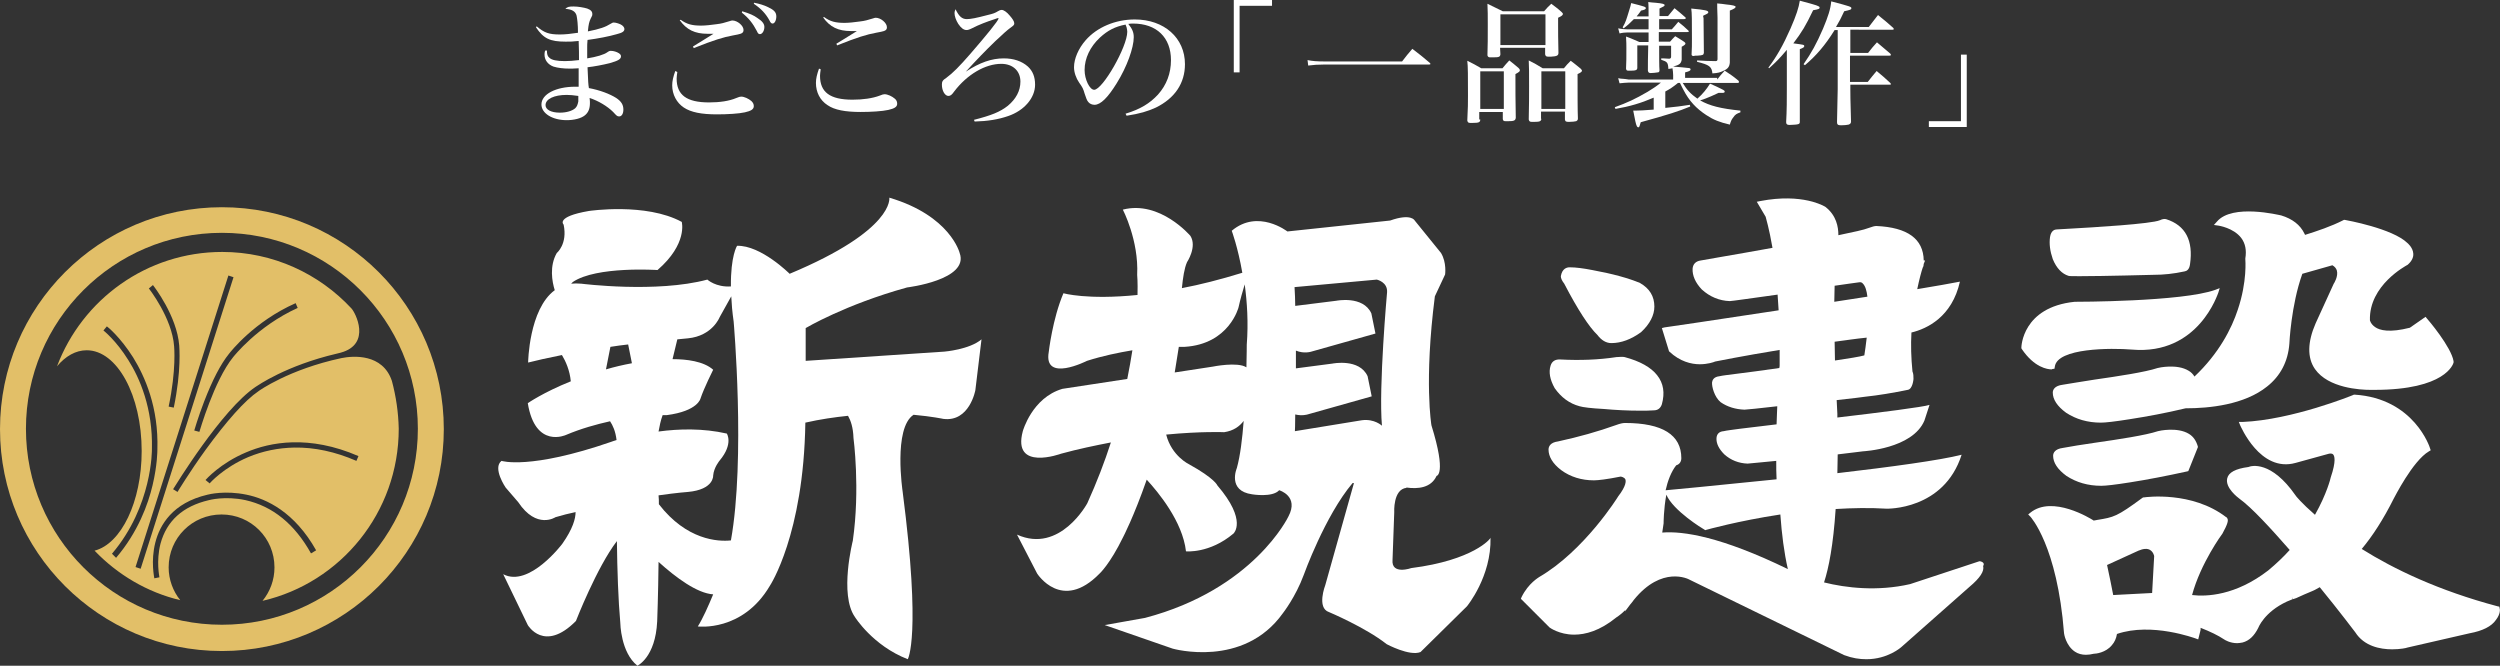 <?xml version="1.0" encoding="utf-8"?>
<!-- Generator: Adobe Illustrator 27.8.1, SVG Export Plug-In . SVG Version: 6.00 Build 0)  -->
<svg version="1.1" id="_レイヤー_2" xmlns="http://www.w3.org/2000/svg" xmlns:xlink="http://www.w3.org/1999/xlink" x="0px"
	 y="0px" viewBox="0 0 732.3 195" style="enable-background:new 0 0 732.3 195;" xml:space="preserve">
<rect x="0" y="0" width="732.3" height="195" fill="#333333" stroke="none"/>
<style type="text/css">
	.st0{fill:#FFFFFF;}
	.st1{fill:#E2BF68;}
</style>
<path class="st0" d="M157.2,7.7c2.2,1.9,3.6,2.4,6.8,2.4c1.5,0,3.4-0.2,5.3-0.5c0-2.4-0.2-4-0.4-5c-0.3-1.2-1.3-1.9-3.3-2
	c0.6-0.6,1.1-0.7,2.4-0.7s3,0.3,4,0.6c1.1,0.4,1.5,0.9,1.5,1.6c0,0.4,0,0.5-0.5,1.4c-0.4,0.9-0.6,1.5-0.8,3.7
	c3.5-0.7,5.2-1.3,6.6-2.2c0.5-0.3,0.7-0.4,1-0.4c0.6,0,1.9,0.4,2.4,0.8c0.4,0.3,0.7,0.7,0.7,1.1c0,0.7-0.6,1.1-2.2,1.5
	c-2.4,0.7-5.6,1.3-8.6,1.7c-0.1,1.1-0.1,1.6-0.1,2.2v3.2c2.6-0.4,5-1.1,5.9-1.8c0.6-0.4,0.7-0.4,1.1-0.4c0.7,0,1.7,0.3,2.3,0.7
	c0.4,0.3,0.6,0.5,0.6,0.9c0,0.8-0.8,1.3-3.3,2c-2,0.5-4.6,1-6.5,1.2c0.2,4.7,0.2,4.8,0.4,6.1c3.2,0.6,6.1,1.7,8,2.9
	c1.5,1,2.1,2,2.1,3.4c0,1.2-0.5,2-1.2,2c-0.6,0-0.7-0.1-1.8-1.3c-1.7-1.7-4.4-3.3-6.9-4.1c0.1,0.7,0.1,1.1,0.1,1.5
	c0,1.7-0.5,2.8-1.5,3.6c-1.1,0.9-3.2,1.4-5.3,1.4c-4.2,0-7.4-2-7.4-4.6c0-3,4.2-5.2,9.9-5.2h1V20c-1.7,0.1-2,0.1-2.6,0.1
	c-1.9,0-3.5-0.2-4.8-0.6c-1.6-0.6-2.6-1.9-2.6-3.5c0-0.2,0-0.7,0.2-1.2h0.5c0,1.1,0.2,1.7,0.7,2.1c0.7,0.7,2.2,1,4.6,1
	c1.3,0,2.3-0.1,4.1-0.3c0-1,0-4.1-0.1-5.6c-1.7,0.2-2.5,0.2-3.8,0.2c-4.6,0-6.5-0.9-8.7-4.2L157.2,7.7L157.2,7.7z M166,27.8
	c-3.7,0-6.2,1.2-6.2,3c0,1.3,1.6,2.2,4.2,2.2c1.9,0,3.6-0.5,4.5-1.3c0.5-0.5,0.7-1,0.9-2v-1.6C167.9,27.9,167.1,27.8,166,27.8"/>
<path class="st0" d="M198.4,21.1c-0.1,0.9-0.2,1.3-0.2,1.9c0,4.8,2.9,7,9.5,7c3.1,0,5.9-0.4,8-1.3c0.7-0.3,1.1-0.4,1.4-0.4
	c0.9,0,2.2,0.6,3,1.3c0.5,0.5,0.7,0.9,0.7,1.5c0,0.9-0.8,1.4-2.6,1.8c-1.7,0.4-5.2,0.6-8.2,0.6c-4.5,0-7.6-0.6-9.7-2
	c-2.1-1.4-3.4-3.8-3.4-6.5c0-1.3,0.3-2.5,0.9-4.2C197.8,20.8,198.4,21.1,198.4,21.1z M199.4,5.8c1.8,1.3,3.3,1.7,6,1.7
	c1.2,0,3-0.2,4.4-0.4c1.7-0.2,2.2-0.4,3.9-0.9c0.2-0.1,0.7-0.2,0.8-0.2c1.5,0,3.3,1.5,3.3,2.8c0,0.6-0.3,0.9-0.9,1.1
	c-0.3,0.1-1.1,0.3-2.3,0.5c-2.7,0.5-5.4,1.3-11.4,3.7l-0.2-0.5c0.5-0.3,2.5-1.5,6-3.7h-1.7c-3.8,0-6.2-1.2-8.2-4L199.4,5.8
	L199.4,5.8z M217.4,3.3c2.3,0.7,3.4,1.2,4.5,2c1.4,0.9,2,1.7,2,2.6c0,1.1-0.6,2.1-1.3,2.1c-0.4,0-0.6-0.2-0.9-0.9
	c-1.2-2.3-2.4-3.8-4.4-5.4L217.4,3.3L217.4,3.3z M220.9,0.8c1.5,0.3,2.9,0.7,4.1,1.3c1.7,0.8,2.4,1.5,2.4,2.7s-0.5,2.1-1.1,2.1
	c-0.3,0-0.6-0.2-0.9-0.9c-1.1-2-2.4-3.4-4.6-4.9C220.8,1.1,220.9,0.8,220.9,0.8z"/>
<path class="st0" d="M240.4,20.3c-0.1,0.9-0.2,1.3-0.2,1.9c0,4.8,2.9,7,9.5,7c3.1,0,5.9-0.4,8-1.2c0.7-0.3,1.1-0.4,1.4-0.4
	c0.9,0,2.2,0.6,3,1.3c0.5,0.4,0.7,0.9,0.7,1.5c0,0.9-0.8,1.4-2.6,1.8c-1.7,0.4-5.2,0.6-8.1,0.6c-4.5,0-7.7-0.6-9.7-2
	c-2.2-1.4-3.4-3.8-3.4-6.5c0-1.3,0.3-2.5,0.9-4.2L240.4,20.3L240.4,20.3z M241.4,5c1.8,1.3,3.3,1.7,6,1.7c1.2,0,3-0.2,4.4-0.4
	c1.7-0.2,2.2-0.4,3.9-0.9c0.2-0.1,0.7-0.2,0.8-0.2c1.5,0,3.3,1.5,3.3,2.8c0,0.6-0.3,0.9-0.9,1.1c-0.3,0.1-1.1,0.3-2.3,0.5
	c-2.7,0.5-5.4,1.3-11.4,3.7l-0.2-0.5c0.5-0.3,2.5-1.5,6-3.7h-1.7c-3.8,0-6.2-1.2-8.2-4C241.1,5.1,241.4,5,241.4,5z"/>
<path class="st0" d="M285.3,35.1c5.1-1.3,7.6-2.3,9.9-4.1c2.4-2,3.7-4.4,3.7-7.1c0-3.1-2.2-5.2-5.6-5.2c-4.7,0-10,3.1-13.8,8.1
	c-0.7,1-1.1,1.3-1.7,1.3c-1,0-1.9-1.5-1.9-3.3c0-0.9,0.2-1.3,1.3-2c1.9-1.4,3.8-3.3,7.1-7.1c4.5-5.2,8.2-9.7,8.2-10.3
	c0,0,0-0.1-0.1-0.1h-0.1c-0.2,0-0.5,0.2-0.9,0.3c-2.2,0.7-4.8,1.7-6.5,2.6c-1,0.5-1.4,0.6-1.8,0.6c-0.8,0-1.6-0.6-2.4-1.8
	c-0.7-1.1-1.1-2.3-1.1-3.2c0-0.4,0.1-0.6,0.3-1.1c1,2.1,1.9,2.9,3.3,2.9c1.1,0,2.7-0.3,6.1-1.2c1.7-0.4,2.2-0.6,3-1.1
	c0.5-0.3,0.8-0.4,1.1-0.4c0.6,0,1.5,0.6,2.4,1.7c0.8,0.9,1.3,1.7,1.3,2.2s-0.1,0.6-1.2,1.4c-0.7,0.5-2.2,1.8-4.4,3.9
	c-2.9,2.8-5.5,5.5-8.6,8.9l0,0c4.1-2.7,7.6-3.9,11.1-3.9c2.9,0,5.3,0.8,7.1,2.4c1.4,1.3,2.1,3,2.1,5.3c0,3.9-3.2,7.6-7.9,9.2
	c-2.9,1-6,1.5-9.8,1.6C285.5,35.6,285.3,35.1,285.3,35.1z"/>
<path class="st0" d="M329.7,33.3c4.3-1.3,7.1-3,9.5-5.6c2.5-2.8,3.8-6.2,3.8-10.1c0-6.6-4.2-10.7-11.1-10.7c-0.4,0-0.7,0-1.4,0.1
	c1.2,1.5,1.6,2.5,1.6,3.9c0,3.1-2,8.7-5,13.5c-2.6,4.2-4.7,6.3-6.5,6.3c-0.7,0-1.4-0.3-1.8-0.8c-0.4-0.4-0.7-1.3-1.1-2.5
	c-0.4-1.4-0.6-1.8-1.6-3.2c-0.9-1.3-1.5-3-1.5-4.5c0-2.5,1.3-5.5,3.4-7.9c3.3-3.8,8.7-6.1,14.4-6.1c8.6,0,14.7,5.4,14.7,13.1
	c0,5.6-3,10-8.5,12.7c-2.4,1.1-4.7,1.8-8.6,2.4L329.7,33.3z M322.2,11c-2.9,2.7-4.5,6.1-4.5,9.5c0,2.8,1.5,5.8,2.8,5.8
	c2.5,0,9.7-12.6,9.7-17c0-0.4-0.1-0.9-0.2-1.3c-0.1-0.3-0.3-0.8-0.3-0.8C326.6,7.8,324.5,8.9,322.2,11"/>
<polygon class="st0" points="372.6,1.7 363.1,1.7 363.1,21.2 361.4,21.2 361.4,0 372.6,0 "/>
<path class="st0" d="M383,17.6c1.4,0.3,2.9,0.4,5,0.4h22.7c1.3-1.7,1.7-2.2,3-3.7c2.2,1.7,2.9,2.2,5.1,4.1c0.1,0.1,0.2,0.2,0.2,0.3
	c0,0.2-0.2,0.2-0.5,0.2H388c-1.9,0-3.2,0.1-4.8,0.3L383,17.6L383,17.6z"/>
<path class="st0" d="M433.6,35c0,0.8-0.4,1-2.1,1h-0.9c-0.5,0-0.7-0.2-0.8-0.7C430,31,430,30.7,430,28c0-5.4,0-8.7-0.2-10.2
	c1.8,0.9,2.4,1.2,4.1,2.2h6.2c0.8-1,1.1-1.3,2-2.3c1.2,0.9,1.6,1.3,2.7,2.2c0.4,0.4,0.4,0.6,0.4,0.7c0,0.3-0.2,0.5-1.3,1.1
	c0,3.2,0,9.3,0.1,12.8c-0.1,0.8-0.5,1-2.2,1h-0.7c-0.6,0-0.8-0.1-0.9-0.6v-2.1h-6.9V35H433.6L433.6,35z M433.6,31.9h6.9v-11h-6.9
	V31.9z M439.5,15.9c-0.1,0.8-0.4,0.9-2.3,0.9h-0.7c-0.5,0-0.7-0.2-0.8-0.6c0.1-3.2,0.1-4.8,0.1-9c0-2.7,0-4.1-0.1-6.1
	c1.9,0.9,2.5,1.2,4.5,2.2h12.1c0.9-1,1.1-1.3,2.1-2.2c1.3,1,1.8,1.3,3,2.4c0.3,0.3,0.4,0.4,0.4,0.6c0,0.3-0.3,0.6-1.4,1.1v1.9
	c0,1.4,0,5,0.1,8.4c0,0.8-0.5,1-2.2,1.1h-0.8c-0.6,0-0.8-0.2-0.9-0.7V14h-13.2L439.5,15.9L439.5,15.9L439.5,15.9z M439.5,13.2h13.2
	v-9h-13.2V13.2z M451.5,34.8c-0.1,0.7-0.4,0.9-2.1,0.9h-0.7c-0.6,0-0.8-0.2-0.9-0.7c0.1-5.2,0.1-5.9,0.1-9.7c0-4.5,0-5.4-0.1-7.6
	c1.8,0.9,2.3,1.2,4.1,2.3h6.2c0.8-1,1.1-1.3,2-2.2c1.3,1,1.7,1.3,2.9,2.3c0.3,0.3,0.4,0.5,0.4,0.6c0,0.3-0.4,0.6-1.3,1
	c0,5.9,0,10.8,0.1,13c0,0.5-0.2,0.6-0.5,0.8c-0.3,0.1-1.3,0.2-2.1,0.2c-0.9,0-1.1-0.1-1.2-0.7v-2.3h-7v2.1
	C451.4,34.8,451.5,34.8,451.5,34.8z M451.5,31.9h7v-11h-7V31.9L451.5,31.9z"/>
<path class="st0" d="M503,23.3c0.9-1.2,1.2-1.5,2.2-2.6c1.8,1.2,2.3,1.5,4,2.9c0.1,0.2,0.2,0.3,0.2,0.4c0,0.2-0.2,0.3-0.4,0.3h-16.1
	c1.2,2,2.3,3.2,4.3,4.6c1.6-1.4,2.7-2.8,3.7-4.4c0.9,0.4,1.6,0.7,2,0.9c1.9,0.9,2.3,1.1,2.3,1.4s-0.2,0.4-0.6,0.4h-1.2
	c-1.5,0.7-2.8,1.3-3.9,1.7l-1.5,0.5c2.8,1.6,6,2.4,11.8,3v0.5c-1.1,0.4-1.5,0.6-2.1,1.5c-0.5,0.6-0.7,1.1-1,2.1
	c-3-0.7-4.8-1.4-6.9-2.8c-2.9-1.9-5-4.1-6.7-7.4c-0.3-0.6-0.5-0.9-1-2h-0.6c-1.6,1.3-2.4,1.8-3.7,2.5v4.8c3-0.3,4.7-0.5,7.2-0.9
	l0.1,0.5c-3.4,1.4-6.5,2.4-14.5,4.6c-0.3,1.1-0.4,1.5-0.7,1.5c-0.2,0-0.4-0.2-0.5-0.5c-0.2-0.3-0.5-1.8-1-4.4h0.7
	c1.1,0,2.7-0.1,5.3-0.3v-3.5c-3.7,1.6-7.1,2.6-11.2,3.3l-0.2-0.5c3.6-1.3,6-2.4,9.6-4.5c1.8-1.1,2.7-1.7,3.9-2.7H477
	c-0.5,0-1.7,0.1-2.6,0.2l-0.4-1.5c0.5,0.1,1,0.2,1.6,0.2c0.3,0,0.8,0.1,1.5,0.2h13V22c0-0.6-0.1-1.5-0.2-2c-0.4,0.1-0.6,0.1-1.2,0.2
	c-0.1-1.9-0.3-2.1-2.1-2.7v-0.4c0.3,0,1.1,0,2.3,0.1c0.4,0,0.6-0.2,0.6-0.6v-3.2H486c0,3.7,0,6.1,0.1,7.2c0,0.4-0.2,0.6-0.5,0.6
	c-0.4,0.1-1.7,0.2-2.1,0.2c-0.5,0-0.7-0.2-0.8-0.7c0-1.5,0-3.9,0.1-7.4h-3.2V20c-0.1,0.5-0.4,0.7-1.8,0.7H477
	c-0.5,0-0.6-0.1-0.7-0.6c0.1-1.5,0.1-3.6,0.1-6c0-1,0-1.6-0.1-3.4c1.7,0.6,2.2,0.9,3.9,1.6h2.7V9.5h-6.1c-0.7,0-1.7,0.1-2.4,0.3
	L474,8.3c0.9,0.2,2.2,0.3,2.8,0.3h6.1v-3h-4.3c-1.1,1.1-1.7,1.7-3,2.7L475.3,8c0.9-1.5,1.1-2.3,1.9-4.9c0.4-1.4,0.5-1.5,0.6-2.2
	c3.9,1,4.3,1.1,4.3,1.5c0,0.3-0.4,0.5-1.4,0.7c-0.5,0.7-0.7,1-1.3,1.7h3.5c0-2.1,0-3.5-0.1-4.2c0.9,0.1,1.7,0.2,2.1,0.2
	c2.2,0.2,2.7,0.4,2.7,0.7s-0.3,0.4-1.5,1v2.2h2.5c0.8-1,1.1-1.3,1.9-2.3c1.4,1.1,1.8,1.5,3.2,2.7c0.1,0.1,0.1,0.2,0.1,0.2
	c0,0.2-0.2,0.3-0.6,0.3H486v3h3.7c0.8-0.9,1.1-1.2,1.9-2.2c1.3,1,1.7,1.4,3,2.6c0.1,0.1,0.1,0.2,0.1,0.2c0,0.1-0.2,0.2-0.5,0.2h-8.3
	v2.8h3.3c0.6-0.7,0.8-0.9,1.5-1.6c1.2,0.7,1.5,0.9,2.7,1.7c0.2,0.2,0.3,0.3,0.3,0.4c0,0.3-0.2,0.5-1.1,1v3.8c-0.2,1.1-0.6,1.5-2.5,2
	c1.1,0.1,1.5,0.1,2.4,0.2c1,0.1,1.7,0.2,1.9,0.2c0.6,0,0.8,0.2,0.8,0.4c0,0.4-0.4,0.6-1.6,0.9v1.6h9.4L503,23.3L503,23.3z M499,5.1
	c0,2.4,0.1,9.3,0.1,10.4c-0.1,0.6-0.3,0.7-1.9,0.8c-0.5,0-0.8,0-1.1,0.1H496c-0.3,0-0.5-0.2-0.5-0.4v-0.1c0.1-1.9,0.1-2.5,0.1-4.6
	c0-5.5,0-7.5-0.2-8.8c4.2,0.4,5,0.6,5,1.1c0,0.3-0.4,0.5-1.5,1v0.5C498.9,5.1,499,5.1,499,5.1z M497.2,17.7c2.2,0.1,3.1,0.2,5.3,0.2
	c0.5,0,0.6-0.2,0.6-0.7v-12C503,2.9,503,1.5,503,1c1.1,0.1,2,0.2,2.6,0.3c2,0.2,2.8,0.4,2.8,0.7s-0.4,0.6-1.7,1.1v15.2
	c-0.1,1.3-0.6,1.9-2,2.5c-0.8,0.4-1.5,0.6-3.1,0.7c-0.2-2-0.9-2.5-4.5-3.4v-0.4H497.2L497.2,17.7z"/>
<path class="st0" d="M518,19.8c2.4-3.2,4.3-6.5,6.5-11.5c1.7-3.9,2.4-6.1,2.7-8.1c2.9,0.8,4.9,1.3,5.4,1.6c0.2,0.1,0.4,0.2,0.4,0.4
	c0,0.4-0.2,0.5-1.9,0.8c-2.2,4.6-3.3,6.4-5.8,9.7c3,0.4,3.2,0.4,3.2,0.8c0,0.3-0.2,0.5-1.3,0.9v21.3c0,0.7-0.3,0.8-3,0.9
	c-0.7,0-1-0.2-1-0.8c0.2-3.5,0.2-6.9,0.2-10.2v-11c-2.1,2.5-3.1,3.5-5.2,5.4L518,19.8L518,19.8z M537.4,8.8
	c-2.8,4.5-5.4,7.5-8.7,10.3l-0.4-0.3c2.3-3.3,3.8-6,5.7-10.4c1.5-3.6,2.2-5.7,2.4-8c5.7,1.5,5.9,1.6,5.9,2s-0.3,0.5-2.1,0.9
	c-0.9,2-1.4,2.9-2.4,4.6h9.6c1.2-1.5,1.5-2,2.7-3.5c2,1.6,2.6,2.1,4.5,3.8c0.1,0.1,0.1,0.2,0.1,0.3c0,0.2-0.1,0.2-0.3,0.2H542v6.8
	h5.2c1.1-1.4,1.4-1.8,2.6-3.1c1.7,1.4,2.2,1.9,3.9,3.3c0.1,0.2,0.2,0.3,0.2,0.4s-0.2,0.2-0.4,0.2h-11.6V24h5.2
	c1.1-1.4,1.5-1.9,2.6-3.2c1.8,1.5,2.3,1.9,4,3.5c0.1,0.1,0.2,0.3,0.2,0.3c0,0.2-0.2,0.2-0.4,0.2H542v1.4c0,1.3,0,2.6,0.2,9.4
	c0,0.5-0.2,0.7-0.7,0.9c-0.3,0.1-1.4,0.2-2.2,0.2c-0.9,0-1.2-0.2-1.2-0.9l0.2-9.7V8.8H537.4L537.4,8.8z"/>
<polygon class="st0" points="565,35.5 574.4,35.5 574.4,16 576.1,16 576.1,37.2 565,37.2 "/>
<path class="st1" d="M130,125.7c0,35.9-29.1,65-65,65s-65-29.1-65-65s29.1-65,65-65S130,89.8,130,125.7 M65,68.2
	c-31.7,0-57.4,25.7-57.4,57.4S33.3,183,65,183s57.4-25.7,57.4-57.4S96.7,68.2,65,68.2"/>
<path class="st1" d="M114.8,111.6c-2.7-8.1-11.4-7.4-14.8-6.7c-15.4,3.3-24.2,9.6-24.3,9.7l0,0c-4,2.7-9.3,8.7-15.5,17.2
	c-4.7,6.5-8.2,12.3-8.2,12.3l-1.3-0.8c0.6-0.9,14.2-23.3,24.2-30c0.5-0.3,8.8-6.2,23.7-9.7l0,0c0.4-0.1,0.8-0.2,1.2-0.3l0,0
	c9.1-2.5,4.3-11.8,3.1-13C93.5,80.2,80,73.8,65.1,73.8c-22.1,0-41,13.9-48.4,33.5c2.5-3,5.5-4.7,8.7-4.7c8.9,0,16.1,13.2,16.1,29.5
	c0,14.9-6,27.2-13.8,29.2c6.7,7,15.4,12.2,25.1,14.5c-2.1-2.6-3.4-6-3.4-9.6c0-8.6,6.9-15.5,15.5-15.5s15.5,6.9,15.5,15.5
	c0,3.7-1.3,7.1-3.5,9.8c22.9-5.3,39.9-25.9,39.9-50.4C116.7,120.8,116,116.1,114.8,111.6 M86.6,88.8l0.6,1.4
	c-11.9,5.4-18.8,14.3-18.9,14.4l0,0c-5.6,6.9-9.8,21.7-9.9,21.9l-1.5-0.4c0,0,1.1-3.8,2.9-8.5c2.4-6.2,4.8-10.9,7.3-14
	C67.5,103.1,74.4,94.2,86.6,88.8 M44.8,83.5c0.3,0.4,7,9,7.7,17.7c0,0.4,0.7,7.2-1.6,18.2l-1.5-0.3c2.3-10.9,1.6-17.6,1.6-17.7l0,0
	c-0.6-8.2-7.3-16.8-7.4-16.9C43.6,84.5,44.8,83.5,44.8,83.5z M32.8,162.2c11.9-14,11.7-30.5,11.7-30.7l0,0c0.3-11.9-3.6-20.8-6.9-26
	c-3.6-5.8-7.3-8.7-7.3-8.7l1-1.2c0.2,0.1,3.9,3.1,7.7,9.1c3.4,5.5,7.5,14.6,7.1,27c0,0.3,0,4.5-1.4,10.4
	c-1.3,5.6-4.3,13.8-10.7,21.3L32.8,162.2L32.8,162.2z M39.7,166.1l27.2-85.4l1.5,0.5l-27.2,85.4L39.7,166.1z M91.1,162.1
	c-4.8-8.6-11.2-13.8-19.2-15.6c-6-1.3-10.7,0-10.7,0l0,0c-7.7,1.8-12.4,6.1-14.2,12.8c-1.3,5.1-0.3,9.7-0.3,9.8l-1.5,0.3
	c0-0.2-1.1-5,0.3-10.5c1.3-5.1,5-11.6,15.3-14c0.4-0.1,5.1-1.3,11.4,0c5.9,1.2,14.1,5.1,20.4,16.3L91.1,162.1z M104.4,135
	c-6.2-2.7-12.3-4-18.2-3.9c-4.7,0.1-9.2,1-13.5,2.8c-7.3,3.1-11.2,7.6-11.3,7.7l-1.2-1c0.2-0.2,4.3-4.9,11.9-8.1
	c7-3,18.4-5.2,32.9,1.1L104.4,135z"/>
<path class="st0" d="M605.9,80.8c0.2,0.1,1.5,0.1,3.4,0.1c6.8,0,21.5-0.4,21.6-0.4c2.8,0,5.8-0.3,9-1c0.6-0.1,1.4-0.5,1.6-2.1
	c1-6.9-1.3-11.4-7-13.2c-0.4-0.1-1-0.1-1.8,0.3c-2.5,1.1-19.5,2.1-26.7,2.5c-1.7,0.1-3,0.2-3.5,0.2l0,0c-0.6,0-1.7,0.3-2,2.2
	c-0.3,2,0,4.2,0.8,6.5C602.4,78.6,604,80.2,605.9,80.8"/>
<path class="st0" d="M462.7,119c1,0.3,3.4,0.6,7.1,0.8c3.3,0.3,7,0.5,10.7,0.5c1.3,0,2.6,0,3.9-0.1c1.2,0,2-0.6,2.4-1.8
	c0.9-3.3,0.5-6.1-1.4-8.5c-1.8-2.3-5-4.1-9.5-5.3c-0.5-0.1-1.2-0.1-2.4,0c-5.2,0.8-10.7,1-16.4,0.7c-1.5-0.1-2.5,0.5-2.9,1.8
	c-0.6,1.9-0.2,4.1,1.2,6.6C457.3,116.4,459.7,118.2,462.7,119"/>
<path class="st0" d="M641.2,127.1c-3.4-2.1-8.8-0.9-9.1-0.8c-3.6,1.2-11.5,2.4-18.5,3.4c-3.6,0.5-7.1,1.1-9.3,1.5
	c-2.4,0.3-2.9,1.5-2.9,2.3c0,2,1.3,4,3.9,5.9c2.9,1.9,6.3,2.9,10.2,2.9c1.3,0,4-0.3,8.4-1c5.1-0.8,10.8-1.9,16.7-3.2l0.4-0.1l2.8-7
	v-0.2C643.3,129.1,642.5,127.9,641.2,127.1"/>
<path class="st0" d="M467.9,98.1c1.2,1.6,2.6,2.4,4.1,2.4c2.9,0,5.8-1.1,8.7-3.2c2.6-2.4,3.9-5,3.9-7.5c0-3-1.4-5.3-4.2-6.9
	c-3.3-1.4-8-2.7-14-3.8c-2.6-0.5-4.8-0.8-6.6-0.8c-0.8,0-2.2,0.3-2.6,2.6c0,0.6,0.3,1.3,1,2.2C462.2,90.8,465.5,95.8,467.9,98.1"/>
<path class="st0" d="M236,105.7v-9.6c0,0,11.6-6.9,29.7-11.9c0,0,18.3-2.2,15.4-10.1c0,0-2.7-10.9-20.6-16.2c0,0,1.7,9.4-29.2,22.3
	c0,0-8.4-8.4-15.4-8.2c0,0-1.9,2.9-1.8,11.9c-4.4,0.3-6.9-2-6.9-2c-14.9,4-36.9,1.2-36.9,1.2c-1.1-0.1-2.1-0.1-3,0l0.5-0.5
	c6.9-4.7,24.8-3.5,24.8-3.5c8.9-7.7,7.1-14.1,7.1-14.1c-10.5-5.7-27.2-3.2-27.2-3.2c-9.9,1.7-7.4,4-7.4,4c1.2,5.7-2,8.3-2,8.3
	c-2.2,3.8-1.4,8.4-0.6,10.9c-7.6,5.6-7.8,21.2-7.8,21.2l4.2-1c1.9-0.4,3.8-0.8,5.7-1.2c1.1,1.8,2.3,4.5,2.6,7.7
	c-8,3.2-12.6,6.4-12.6,6.4c2.2,13.5,11.2,9.3,11.2,9.3c4.5-1.9,8.9-3.1,12.9-4c0.8,1.2,1.6,2.9,1.9,5.5c-1,0.3-1.5,0.5-1.5,0.5
	c-24,8.3-32.2,5.6-32.2,5.6c-2.7,2.1,1.2,7.8,1.2,7.8l3.7,4.3c5.4,8.1,10.9,4.4,10.9,4.4c2-0.6,4-1.1,5.9-1.5c0,1.9-0.8,4.9-3.9,9.3
	c0,0-9.7,12.9-17.3,8.9l7.2,14.9c0,0,4.8,8.2,14.1-1.2c0,0,6.1-15.7,12-23.4c0.1,8.5,0.4,17.4,1,24c0,0,0.1,8.6,5,12.5
	c0,0,5.3-2.4,5.8-13c0,0,0.3-7.7,0.4-17.4c5.1,4.6,11.3,9.2,16,9.5c-1.4,3.4-3.1,7.2-4.5,9.4c0,0,13.1,1.7,21.1-11.9
	c0,0,9.9-14.9,10.4-47.8c4.4-1,8.6-1.6,12.5-2c0.8,1.4,1.5,3.4,1.6,6.5c0,0,2,14.9-0.2,30.1c0,0-4,15.7,0.6,22.3
	c0,0,5.2,8.4,15.5,12.4c0,0,4-6.6-1.5-49.1c0,0-2.8-18.6,3.2-22.5c5.5,0.5,8.7,1.2,8.7,1.2c7.7,1,9.4-8.4,9.4-8.4l1.8-14.9
	c-3.5,3-10.9,3.6-10.9,3.6L236,105.7L236,105.7z M178.8,101.6c1.8-0.3,3.5-0.5,5.2-0.7l1.1,5.5c-2.7,0.5-5.2,1.1-7.6,1.8
	C177.5,108.2,178.8,101.6,178.8,101.6z M214.1,158.3c-3.8,0.4-13-0.1-21.1-10.6c0-0.9,0-1.8-0.1-2.6c5.6-0.8,8.6-1,8.6-1
	c7.7-0.7,7.4-4.8,7.4-4.8c0.2-2.4,1.9-4.4,1.9-4.4c4.1-4.9,2.1-7.9,2.1-7.9c-7-1.6-14.1-1.4-20-0.6c0.3-1.6,0.6-3.2,1.2-4.8h1.2
	c9.2-1.2,9.9-4.9,9.9-4.9c1-3,3.7-8.4,3.7-8.4c-2.8-2.5-7.8-3.1-11.9-3.1l1.4-5.8c2-0.2,3.1-0.3,3.1-0.3c7.2-0.7,9.3-6.2,9.3-6.2
	l3.4-6.1c0.1,2.2,0.3,4.6,0.7,7.4C214.9,94.1,218.4,134.4,214.1,158.3"/>
<path class="st0" d="M413.4,166.4c0,0-5.9,2.1-5.5-2.4l0.5-13.9c0,0-0.4-6.8,3.6-7.2l-0.1-0.1c3.5,0.5,7.3,0.1,8.9-3.4
	c0,0,3-0.3-1.5-14.8c0,0-2.2-12.8,1-37.8l3-6.4c0,0,0.5-3.5-1.2-6.3l-7.7-9.5c0,0-1-2.2-7.2,0l-30.1,3.2c0,0-8.6-6.7-16.3-0.2
	c0,0,1.8,4.8,3.1,12.3c-6.5,2-12.4,3.5-17.7,4.5c0.3-3,0.7-5.8,1.5-7.6c0,0,3-4.5,1-7.7c0,0-8.9-10.5-19.8-7.7c0,0,4.7,9,4.2,19.1
	c0,0,0.2,2.1,0.1,5.9c-14.7,1.5-21.7-0.5-21.7-0.5c-3.2,7.5-4.3,17.2-4.3,17.2c-1.6,9.1,11.2,2.6,11.2,2.6c4.7-1.5,9.2-2.4,13.3-3.1
	c-0.4,2.6-0.9,5.4-1.5,8.4l-19,2.9c-8.9,2.6-11.6,12.4-11.6,12.4c-3.2,11.9,11.2,6.6,11.2,6.6c5.1-1.4,10-2.4,14.6-3.3
	c-1.8,5.6-4.1,11.6-6.9,17.8c0,0-8,14.9-20.6,9.2l5.9,11.4c0,0,7.2,11.4,18.3,0c0,0,3-2.7,6.9-10.7c0,0,3.1-5.9,6.9-16.8
	c3.3,3.6,10.5,12.2,11.5,21c0,0,6.9,0.7,13.9-5.2c0,0,4.2-3.7-4.7-14.1c0,0-0.7-2-8.3-6.2c0,0-5.1-2.4-6.7-8.7c10.5-1,17-0.7,17-0.7
	c2.7-0.4,4.5-1.7,5.7-3.3c-0.4,5.2-1,10.2-2,13.8c0,0-2.9,6.7,4.5,7.7c0,0,5.9,1,7.9-1.2c0,0,5.9,1.7,2.7,7.7c0,0-10.1,21.3-42,29.7
	l-11.8,2.1l19.9,6.9c0,0,20.7,5.9,32.3-10.4c0,0,3.7-4.7,6.1-11.2c0,0,6.2-17.3,14.3-26.9h0.4l-8.4,29.9c0,0-2.6,6.7,1.1,7.9
	c0,0,10.7,4.5,16.9,9.4c0,0,6.7,3.6,9.9,2.3l13.6-13.4c0,0,7.2-8.7,6.9-20.1C436.7,157.8,431.5,164.1,413.4,166.4 M355.2,107.4
	l-11.1,1.7c0.4-2.4,0.8-4.9,1.2-7.5h1.7c13.1-0.8,15.8-11.6,15.8-11.6c0.5-2.3,1.2-4.7,1.8-6.7c0.7,5.2,1.1,11.2,0.6,17.7
	c0,0,0,2.6-0.1,6.6C362.5,105.9,355.2,107.4,355.2,107.4 M403.3,81.9c0,0,3.2,0.7,3,3.7c0,0-2.5,27.8-1.5,39.1c0,0-2.2-2.1-5.9-1.6
	l-19.6,3.2c0,0,0.1-1.8,0.1-4.9c2,0.5,3.6,0,3.6,0l18.8-5.3l-1.2-5.9c-2.4-5.3-10.3-3.7-10.3-3.7l-10.7,1.4v-5.2
	c2.4,1,4.5,0.3,4.5,0.3l18.8-5.3l-1.2-5.9c-2.4-5.3-10.3-3.7-10.3-3.7l-12,1.5c0-1.8-0.1-3.6-0.2-5.5L403.3,81.9L403.3,81.9z"/>
<path class="st0" d="M580,164.4h-0.2l-20.3,6.7c-9.6,2.2-18.8,1.1-25.2-0.5c1.4-4.3,2.7-11,3.4-21.5c4.9-0.3,10-0.4,14.9-0.1
	c0,0,16.8,0.5,22-15.8c-6.2,1.6-20.9,3.6-36.4,5.4c0-1.7,0.1-3.6,0.1-5.5c3.9-0.5,6.9-0.8,7.4-0.9c0,0,14.5-0.7,18-9l1.5-4.6
	c-1.7,0.6-14.2,2.2-27,3.7v-1.1c0-0.1-0.1-1.6-0.2-4c4.5-0.5,7.9-0.9,8.4-1c3.8-0.4,8-1.1,12.4-2c1.5-0.2,1.7-3.2,1.7-3.2
	c0-0.8,0-1.5-0.3-2.2c-0.4-4-0.5-7.8-0.3-11.4c4.6-1.1,11.9-4.6,14.2-14.9c-2.6,0.5-7,1.3-12.5,2.2c0.6-2.9,1.2-5.1,1.6-6.3
	c0.2-0.3,0.3-0.7,0.3-1.1l0.4-1h-0.4c-0.1-6.3-4.7-9.7-13.9-10.1l0,0c-0.5,0-1.2,0.2-2.3,0.6c-1.2,0.5-4.5,1.2-8.8,2.1
	c0-2.5-0.6-5.8-3.8-8.3c-0.3-0.2-6.7-4.1-19.1-1.7l-1,0.2l2.6,4.4c0.1,0.5,1,3.3,2,9.1c-5.9,1.1-11.4,2-15.3,2.7
	c-2.7,0.5-4.7,0.8-5.7,1c-1.5,0.2-2.3,1.1-2.4,2.4c-0.1,2,0.8,4.1,2.7,6.1c2.3,2.1,5.1,3.3,8.2,3.4l0,0c0.6,0,6.7-0.9,14-1.9
	c0.1,1.5,0.2,3,0.3,4.6c-17.8,2.7-33.1,5-33.4,5l-0.8,0.2l2.1,6.8l0.1,0.1c3.1,2.9,6.4,3.7,8.9,3.7c2.3,0,4.1-0.6,4.5-0.8
	c0,0,7.9-1.6,18.9-3.4v4.5c0,0.1,0,0.4-0.1,0.8c-4.8,0.7-9.4,1.3-12.6,1.7c-2.3,0.3-4.1,0.5-4.9,0.7c-1.8,0.2-2.1,1.2-2.2,1.8
	c-0.1,1.3,0.7,4.3,2.5,5.8c2,1.4,4.4,2.1,7,2.2l0,0c0.5,0,4.4-0.4,9.6-1c-0.1,1.7-0.1,3.4-0.2,5.3c-4.7,0.6-8.6,1-10.8,1.3
	s-3.9,0.5-4.7,0.7c-1.3,0.1-2,0.8-2.1,2c-0.1,1.6,0.7,3.2,2.3,4.8c1.9,1.7,4.2,2.6,6.8,2.7l0,0c0.5,0,3.9-0.4,8.4-0.8
	c0,1.8,0,3.6,0.1,5.4c-17.5,1.8-32.2,3.2-32.4,3.2h-0.1c0.6-2.7,1.6-5.4,3.1-7.3c1-0.3,1.5-1.1,1.5-2.1c0-6.8-5.5-10.3-16.5-10.3
	c-0.7,0-1.5,0.2-2.6,0.6c-5.3,1.9-11,3.5-17,4.8c-2.3,0.3-2.8,1.5-2.8,2.4c0,2,1.2,4.1,3.7,6c2.7,2,6,3,9.6,3c1.2,0,3.8-0.3,7.8-1.1
	c0.2,0,1.1,0.2,1.4,0.8c0.2,0.5,0.3,1.9-2.1,5c-0.1,0.2-9.9,15.9-23.1,23.6c-0.1,0.1-3.2,1.8-5.2,5.9l-0.2,0.5l8.4,8.4
	c0,0,2.8,2.1,7.2,2.1c3.3,0,7.5-1.1,12.3-5c0.1-0.1,1.2-0.7,2.7-2.2l-0.1,0.4l1.5-2c0.4-0.4,0.7-0.9,1.1-1.4
	c8.2-10.1,16-6.1,16.3-5.9l45.3,22.1c2.4,0.9,4.5,1.2,6.5,1.2c6.3,0,10.2-3.5,10.4-3.7l19.8-17.5c3.1-2.6,4.4-4.6,4-6.1
	C581.5,164.9,580.5,164.5,580,164.4 M537.4,83.7c1.5-0.2,3-0.4,4.2-0.6l0,0l2.9-0.4c0.5-0.1,0.9,0,1.2,0.4c0.7,0.7,1.1,2.1,1.3,3.8
	c-3.2,0.5-6.4,1-9.7,1.5C537.3,86.8,537.4,85.3,537.4,83.7 M537.4,100.1c3.1-0.4,6.3-0.9,9.4-1.2c-0.2,2-0.5,3.8-0.7,5.2
	c-1.4,0.4-4.6,0.9-8.6,1.5C537.5,103.7,537.4,101.9,537.4,100.1 M486.9,156c0.1-0.9,0.3-1.7,0.4-2.7c0-0.1,0-4,0.8-8.4
	c2,4.7,10.7,10,11.1,10.2l0.3,0.2l0.3-0.1c0,0,9.2-2.6,21.7-4.5c0.4,5.7,1.1,11.2,2.2,16C504.2,157.2,493,155.5,486.9,156"/>
<path class="st0" d="M601.2,108.1l0.6-0.1l0.1-0.6c0.7-5.5,16.5-5.5,22.6-5c19.6,1.7,25.2-16.6,25.3-16.7l0.4-1.3l-1.3,0.5
	c-9.7,3.5-40.8,3.5-41.2,3.5c-15.4,1.6-15.6,13.3-15.6,13.4v0.2l0.1,0.2c3.7,5.5,7.6,6,8.8,6C601.1,108.1,601.2,108.1,601.2,108.1"
	/>
<path class="st0" d="M656.5,69.7c1.2,1.6,1.6,3.6,1.2,6v0.2c0,0.1,0.6,6.5-2.2,14.8c-1.8,5.5-5.5,12.8-12.7,19.6
	c-0.4-0.7-1-1.3-1.7-1.7c-3.4-2.1-8.8-0.9-9.1-0.8c-3.6,1.2-11.5,2.4-18.5,3.4c-3.6,0.6-7.1,1.1-9.3,1.5c-2.4,0.3-2.9,1.5-2.9,2.3
	c0,2,1.3,4,3.9,5.9c2.9,1.9,6.3,2.9,10.2,2.9c1.3,0,4-0.3,8.4-1c5.1-0.8,10.6-1.8,16.4-3.2h0.1c6.8,0,17.1-1,23.8-6.4
	c3.9-3.1,6.1-7.3,6.5-12.5c0-0.1,0.5-11.3,3.8-20.5l8.8-2.5c0.7,0.4,1.1,0.9,1.3,1.5c0.5,1.7-0.8,3.8-0.9,3.9l-5.3,11.6
	c-2.4,5.5-2.5,10.1-0.2,13.4c3.9,5.6,13.3,6.1,16.2,6.1h1.2c20.9,0,23.1-7.6,23.2-8v-0.4c-0.7-4.2-7.5-12.2-7.8-12.5l-0.4-0.5
	l-4.6,3.2c-5.9,1.5-8.8,0.8-10.2-0.2c-1.3-0.9-1.5-2-1.5-2c-0.3-10.3,10.7-16,10.8-16.1l0.2-0.1c1.2-1,1.8-2.2,1.7-3.3
	c-0.1-1.8-1.7-3.1-1.7-3.1c-4.4-4.3-17.9-6.7-18.4-6.8h-0.2l-0.2,0.1c-3.5,1.8-7.7,3.2-11.2,4.3c-0.1-0.1-0.1-0.3-0.2-0.4
	c-1.2-2.5-3.5-4.3-6.8-5.3c-0.6-0.1-14.3-3.5-18.8,1.8l-0.9,1l1.4,0.2C649.8,66.1,654.2,66.7,656.5,69.7"/>
<path class="st0" d="M732.2,178.2l-0.1-0.5l-0.5-0.1c-17.3-4.6-30.4-10.9-39.8-16.8c3.1-3.7,6.3-8.6,9.4-14.8
	c0.1-0.1,5.5-11,10.3-13.8l0.5-0.3l-0.2-0.6c0-0.1-4.6-14.6-22.1-15.7h-0.2l-0.2,0.1c-0.2,0.1-17.9,7.3-32.4,7.9h-1.1l0.4,1
	c0.1,0.1,5.8,13.9,16.2,11l9.8-2.7c0,0,0.8-0.2,1.2,0.2s1,1.8-0.7,6.8c0,0.1-1.1,4.7-4.6,10.9c-3.9-3.4-5.7-5.6-5.7-5.7
	c-7.1-10.2-12.9-8.7-13.8-8.3c-3.8,0.5-5.8,1.6-6.2,3.3c-0.7,2.8,3.2,5.7,3.6,6l0,0c3.6,2.6,9.1,8.6,14.7,15c-1.8,2-3.9,4-6.3,6
	c-9.6,7.4-18.1,7.7-22.3,7.2c2.5-9.3,8.8-17.9,8.9-18c1.6-2.9,1.7-3.8,1.5-4.3l-0.2-0.4l-0.2-0.1c-10-7.7-23.5-5.9-24.1-5.8h-0.2
	l-0.2,0.1c-7.6,5.6-8.4,5.7-13.3,6.5c-0.3,0.1-0.7,0.1-1.1,0.2v-0.1l-0.2-0.1c-0.5-0.3-11.8-7.4-18.3-2.1l-0.6,0.5l0.6,0.6
	c0.1,0.1,7.9,8.5,9.9,34.2c0,0.1,0.5,3.6,3.2,5.4c0.9,0.6,2,0.9,3.2,0.9c0.7,0,1.5-0.1,2.3-0.3c0.6,0,3.5-0.3,5.3-2.5
	c0.8-0.9,1.3-2,1.5-3.3c10.2-3.5,22.9,1.3,23,1.3l0.8,0.3l0.7-2.8v-0.6c2.8,1.1,5.1,2.2,6.9,3.4c0.1,0.1,1.7,1.1,3.8,1.1
	c0.5,0,1-0.1,1.6-0.2c1.9-0.5,3.4-1.9,4.6-4.3c0,0,1.7-4.6,8.4-7.7l1.7-0.7l-0.3-0.6l0,0l0.4,0.6l0.9-0.3l0,0
	c1.5-0.7,3.1-1.4,4.8-2.1c0.1,0,0.9-0.4,2.1-1.1c5.9,7.2,10.3,13.1,10.4,13.2c2.6,4.1,7.3,5,10.8,5c2.4,0,4.3-0.4,4.4-0.5l18.3-4.2
	c3.8-0.7,6.4-2,7.7-3.9C732.5,179.8,732.3,178.4,732.2,178.2 M630.4,173.7l-11.4,0.6c-0.5-2.6-1.1-5.6-1.8-8.8l9.2-4.2
	c1.4-0.6,2.6-0.7,3.4-0.2c1,0.6,1.2,1.8,1.2,1.8L630.4,173.7L630.4,173.7z"/>
</svg>
